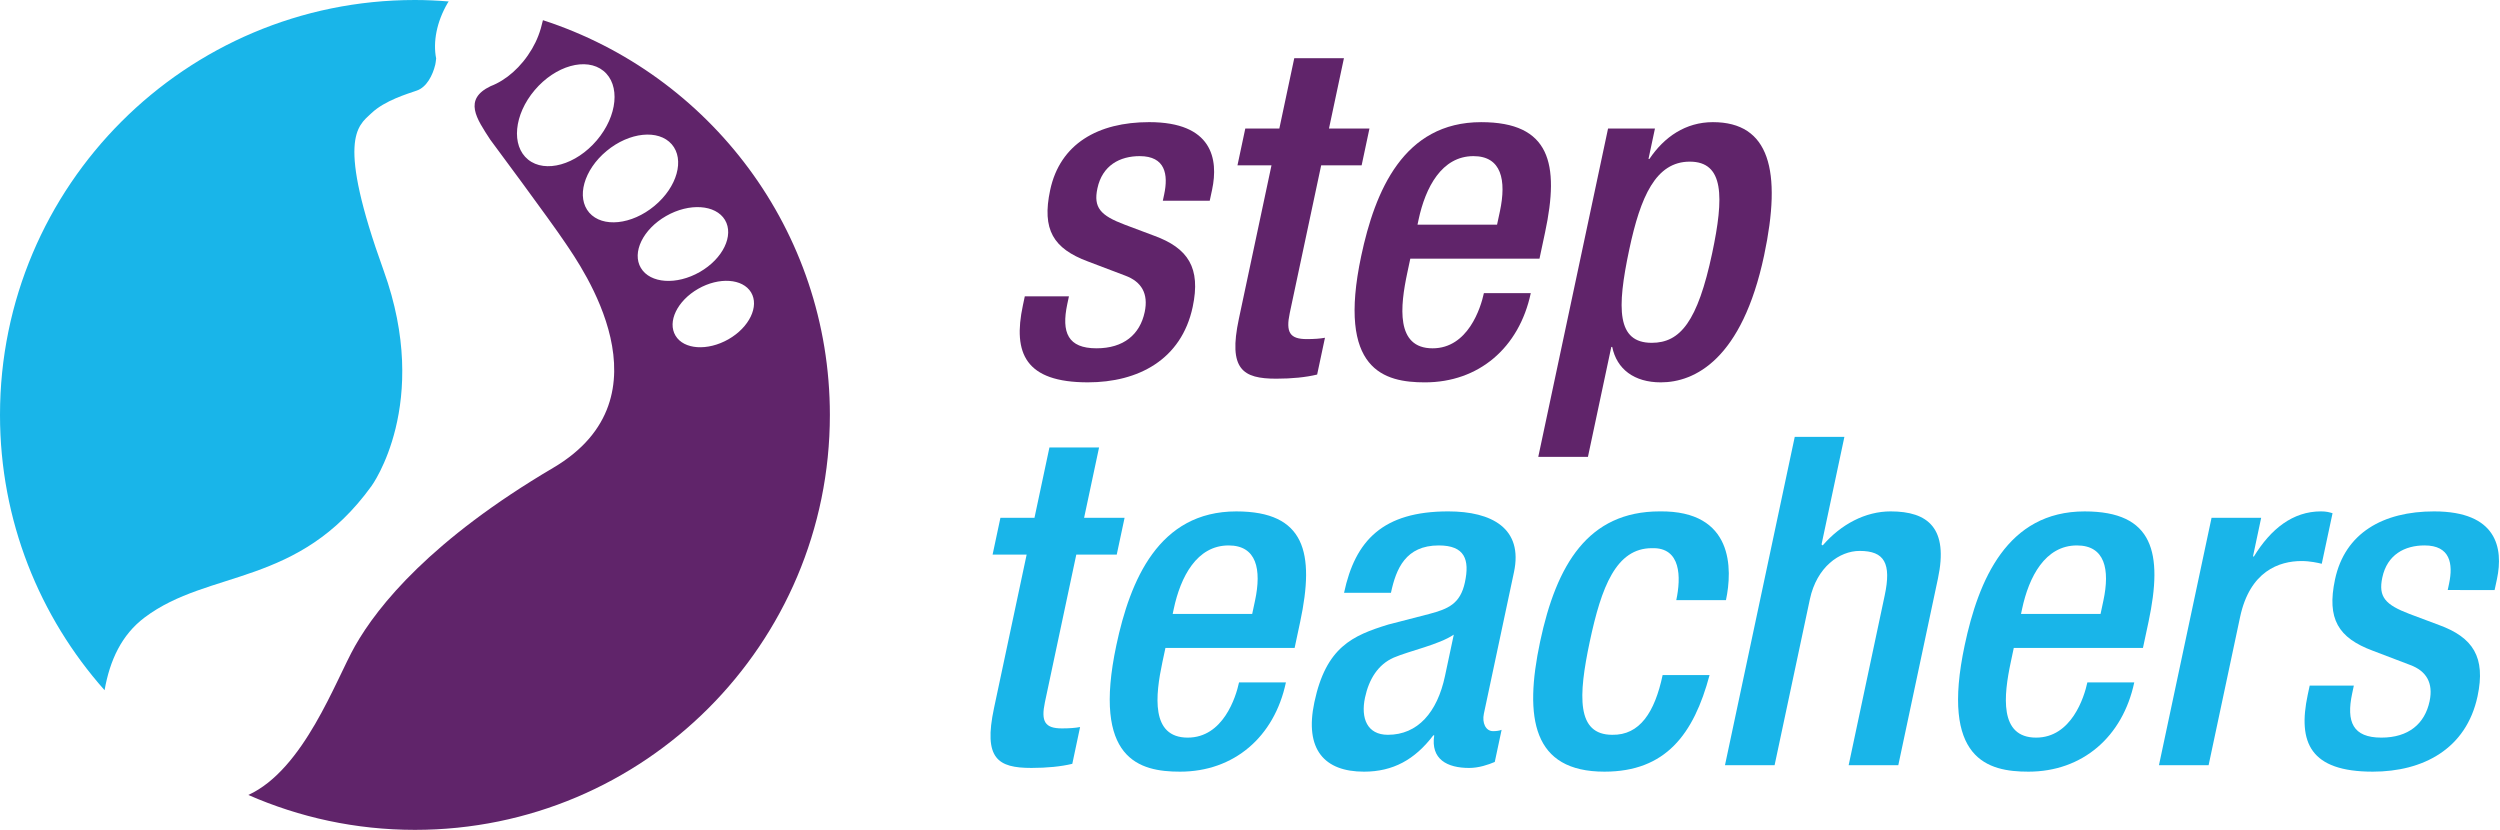 <?xml version="1.0" encoding="utf-8"?>
<!-- Generator: Adobe Illustrator 16.0.4, SVG Export Plug-In . SVG Version: 6.00 Build 0)  -->
<svg version="1.2" baseProfile="tiny" id="Layer_1" xmlns="http://www.w3.org/2000/svg" xmlns:xlink="http://www.w3.org/1999/xlink"
	 x="0px" y="0px" width="241px" height="79.999px" viewBox="0 0 241 79.999" xml:space="preserve">
<path fill="#19B5E9" d="M13.942,59.525c6.2-4.67,14.831-2.917,21.873-12.675c0,0,5.805-7.928,1.169-20.767
	c-4.57-12.663-2.517-13.921-1.226-15.127c0.016-0.018,0.037-0.035,0.053-0.05c1.288-1.221,3.454-1.855,4.382-2.18
	c0.926-0.323,1.512-1.44,1.766-2.49c0.029-0.124,0.056-0.335,0.086-0.603c-0.313-1.564,0.038-3.512,1.106-5.338
	c0.031-0.056,0.067-0.103,0.103-0.155C42.178,0.053,41.096,0,39.999,0C17.909,0,0,17.909,0,39.999
	c0,10.184,3.812,19.474,10.081,26.537C10.589,63.654,11.716,61.201,13.942,59.525"/>
<path fill="#60246A" d="M52.34,1.946c-0.257,1.147-0.582,1.953-1.054,2.765c-1.031,1.759-2.502,3.026-3.989,3.594
	c-2.667,1.276-1.351,3.138-0.034,5.161c0,0,5.727,7.701,7.236,9.954c1.51,2.249,10.463,14.821-1.173,21.679
	c-11.725,6.91-16.892,13.271-19.104,17.18C32.339,65.601,29.31,74.17,23.94,76.635c4.917,2.158,10.346,3.364,16.059,3.364
	C62.09,79.999,80,62.09,80,39.999C80,22.214,68.389,7.148,52.34,1.946 M50.911,15.386c-1.653-1.338-1.369-4.335,0.635-6.699
	c2.004-2.361,4.965-3.193,6.623-1.858c1.651,1.338,1.369,4.335-0.637,6.699C55.53,15.886,52.565,16.721,50.911,15.386z
	 M56.805,20.503c-1.271-1.465-0.528-4.126,1.67-5.949c2.192-1.82,5.003-2.111,6.28-0.647c1.271,1.462,0.528,4.126-1.666,5.943
	C60.893,21.673,58.086,21.964,56.805,20.503z M61.785,25.837c-0.892-1.488,0.194-3.734,2.428-5.014
	c2.236-1.279,4.776-1.108,5.673,0.379c0.892,1.494-0.194,3.741-2.429,5.02C65.222,27.501,62.682,27.331,61.785,25.837z
	 M70.224,32.706c-2.016,1.147-4.302,0.994-5.104-0.347c-0.807-1.344,0.17-3.364,2.182-4.517c2.013-1.153,4.296-0.994,5.102,0.344
	C73.21,29.53,72.235,31.554,70.224,32.706z"/>
<path fill="#60246A" d="M112.096,19.35l0.132-0.617c0.404-1.906,0.119-3.682-2.364-3.682c-1.906,0-3.601,0.888-4.073,3.105
	c-0.397,1.858,0.287,2.614,2.623,3.499l2.832,1.064c3.294,1.197,4.529,3.103,3.729,6.869c-1.086,5.097-5.268,7.27-10.101,7.27
	c-6.027,0-7.25-2.793-6.272-7.401l0.188-0.889h4.255l-0.162,0.756c-0.581,2.747,0.074,4.253,2.82,4.253
	c2.616,0,4.185-1.326,4.646-3.5c0.373-1.771-0.309-2.926-1.872-3.505l-3.609-1.37c-3.325-1.241-4.447-3.059-3.635-6.87
	c0.95-4.479,4.627-6.558,9.55-6.558c6.071,0,6.694,3.544,6.062,6.514l-0.228,1.062H112.096"/>
<path fill="#60246A" d="M120.046,12.392h3.282l1.439-6.78h4.788l-1.441,6.78h3.901l-0.753,3.547h-3.901l-3.026,14.228
	c-0.396,1.861-0.004,2.522,1.635,2.522c0.708,0,1.295-0.041,1.757-0.129l-0.754,3.546c-1.075,0.265-2.434,0.4-3.94,0.4
	c-3.236,0-4.644-0.889-3.607-5.764l3.146-14.804h-3.279L120.046,12.392"/>
<path fill="#60246A" d="M135.953,24.935l-0.292,1.373c-0.679,3.193-1.148,7.27,2.442,7.27c3.413,0,4.641-3.899,4.943-5.317h4.52
	c-1.121,5.275-5.02,8.599-10.204,8.599c-3.902,0-8.489-1.152-6.14-12.188c1.326-6.249,4.071-12.896,11.56-12.896
	c6.649,0,7.577,3.987,6.161,10.634l-0.537,2.526H135.953 M144.317,21.655l0.275-1.282c0.64-3.014,0.153-5.322-2.551-5.322
	c-3.057,0-4.628,3.017-5.289,6.116l-0.104,0.488H144.317z"/>
<path fill="#60246A" d="M155.016,12.392h4.521l-0.622,2.927h0.091c1.426-2.126,3.498-3.544,6.117-3.544
	c5.452,0,6.677,4.652,4.936,12.851c-2.129,10.017-6.68,12.233-9.958,12.233c-2.572,0-4.25-1.282-4.682-3.414h-0.09l-2.252,10.596
	h-4.788L155.016,12.392 M159.228,33.048c2.747,0,4.423-2.041,5.826-8.643c1.146-5.408,1.163-8.822-2.16-8.822
	c-3.28,0-4.75,3.37-5.833,8.466C155.845,29.766,155.858,33.048,159.228,33.048z"/>
<path fill="#19B5E9" d="M96.441,49.915h3.283l1.441-6.778h4.785l-1.442,6.778h3.902l-0.756,3.547h-3.899l-3.024,14.227
	c-0.394,1.864-0.004,2.529,1.636,2.529c0.708,0,1.294-0.041,1.754-0.132l-0.751,3.546c-1.076,0.262-2.437,0.397-3.942,0.397
	c-3.236,0-4.644-0.886-3.607-5.761l3.148-14.807h-3.282L96.441,49.915"/>
<path fill="#19B5E9" d="M112.348,62.46l-0.294,1.377c-0.678,3.188-1.146,7.269,2.443,7.269c3.416,0,4.644-3.902,4.945-5.322h4.52
	c-1.119,5.275-5.019,8.604-10.206,8.604c-3.901,0-8.485-1.155-6.139-12.192c1.328-6.252,4.071-12.897,11.562-12.897
	c6.646,0,7.574,3.987,6.159,10.64l-0.537,2.522H112.348 M120.711,59.185l0.275-1.288c0.641-3.012,0.156-5.317-2.548-5.317
	c-3.06,0-4.629,3.012-5.288,6.117l-0.104,0.488H120.711z"/>
<path fill="#19B5E9" d="M143.045,68.801c-0.188,0.885,0.175,1.682,0.884,1.682c0.31,0,0.631-0.041,0.826-0.129l-0.66,3.099
	c-0.632,0.268-1.538,0.577-2.47,0.577c-2.127,0-3.721-0.842-3.367-3.146h-0.086c-1.785,2.35-3.891,3.505-6.684,3.505
	c-3.813,0-5.754-2.132-4.782-6.699c1.129-5.316,3.67-6.422,7.131-7.486l3.939-1.018c1.835-0.488,3.001-0.977,3.443-3.059
	c0.463-2.176,0-3.547-2.524-3.547c-3.194,0-4.117,2.256-4.607,4.564h-4.521c1.073-5.052,3.75-7.846,10.045-7.846
	c4.209,0,7.229,1.641,6.335,5.852L143.045,68.801 M140.145,61.178c-1.447,0.977-4.23,1.55-5.789,2.215
	c-1.516,0.664-2.392,2.085-2.769,3.855c-0.425,1.996,0.209,3.587,2.204,3.587c2.882,0,4.764-2.167,5.506-5.669L140.145,61.178z"/>
<path fill="#19B5E9" d="M164.802,65.077c-1.526,5.717-4.241,9.311-10.132,9.311c-6.917,0-7.773-5.144-6.2-12.545
	c1.575-7.404,4.615-12.545,11.529-12.545c7.155-0.088,7.014,5.587,6.384,8.555h-4.789c0.472-2.215,0.466-5.097-2.348-5.009
	c-3.454,0-4.868,3.724-5.99,8.999c-1.12,5.272-1.292,8.992,2.167,8.992c2.649,0.048,4.096-2.167,4.855-5.758H164.802"/>
<path fill="#19B5E9" d="M173.013,42.116h4.786l-2.204,10.372l0.113,0.091c1.765-2.04,4.111-3.281,6.549-3.281
	c3.633,0,5.589,1.641,4.561,6.47l-3.822,17.997h-4.786l3.473-16.354c0.663-3.105-0.015-4.303-2.408-4.303
	c-1.95,0-4.139,1.553-4.802,4.652l-3.402,16.004h-4.783L173.013,42.116"/>
<path fill="#19B5E9" d="M194.128,62.46l-0.291,1.377c-0.679,3.188-1.146,7.269,2.444,7.269c3.412,0,4.639-3.902,4.941-5.322h4.521
	c-1.122,5.275-5.02,8.604-10.204,8.604c-3.902,0-8.49-1.155-6.142-12.192c1.33-6.252,4.071-12.897,11.562-12.897
	c6.647,0,7.57,3.987,6.161,10.64l-0.539,2.522H194.128 M202.493,59.185l0.274-1.288c0.642-3.012,0.153-5.317-2.551-5.317
	c-3.057,0-4.627,3.012-5.287,6.117l-0.104,0.488H202.493z"/>
<path fill="#19B5E9" d="M213.194,49.915h4.784l-0.791,3.729h0.09c1.629-2.665,3.761-4.347,6.462-4.347
	c0.534,0,0.823,0.088,1.119,0.177l-1.04,4.875c-0.336-0.088-1.138-0.265-1.938-0.265c-2.17,0-4.995,0.974-5.936,5.405l-3.033,14.274
	h-4.786L213.194,49.915"/>
<path fill="#19B5E9" d="M235.961,56.879l0.131-0.623c0.404-1.906,0.116-3.677-2.366-3.677c-1.908,0-3.604,0.883-4.072,3.1
	c-0.396,1.864,0.285,2.617,2.624,3.506l2.832,1.062c3.292,1.196,4.527,3.103,3.727,6.869c-1.086,5.097-5.271,7.272-10.101,7.272
	c-6.028,0-7.251-2.794-6.272-7.404l0.19-0.889h4.255l-0.16,0.756c-0.586,2.747,0.068,4.255,2.818,4.255
	c2.614,0,4.182-1.329,4.645-3.502c0.377-1.773-0.312-2.926-1.873-3.502l-3.606-1.374c-3.327-1.24-4.446-3.061-3.637-6.872
	c0.952-4.473,4.628-6.558,9.549-6.558c6.072,0,6.691,3.546,6.063,6.517l-0.228,1.064H235.961"/>
</svg>
